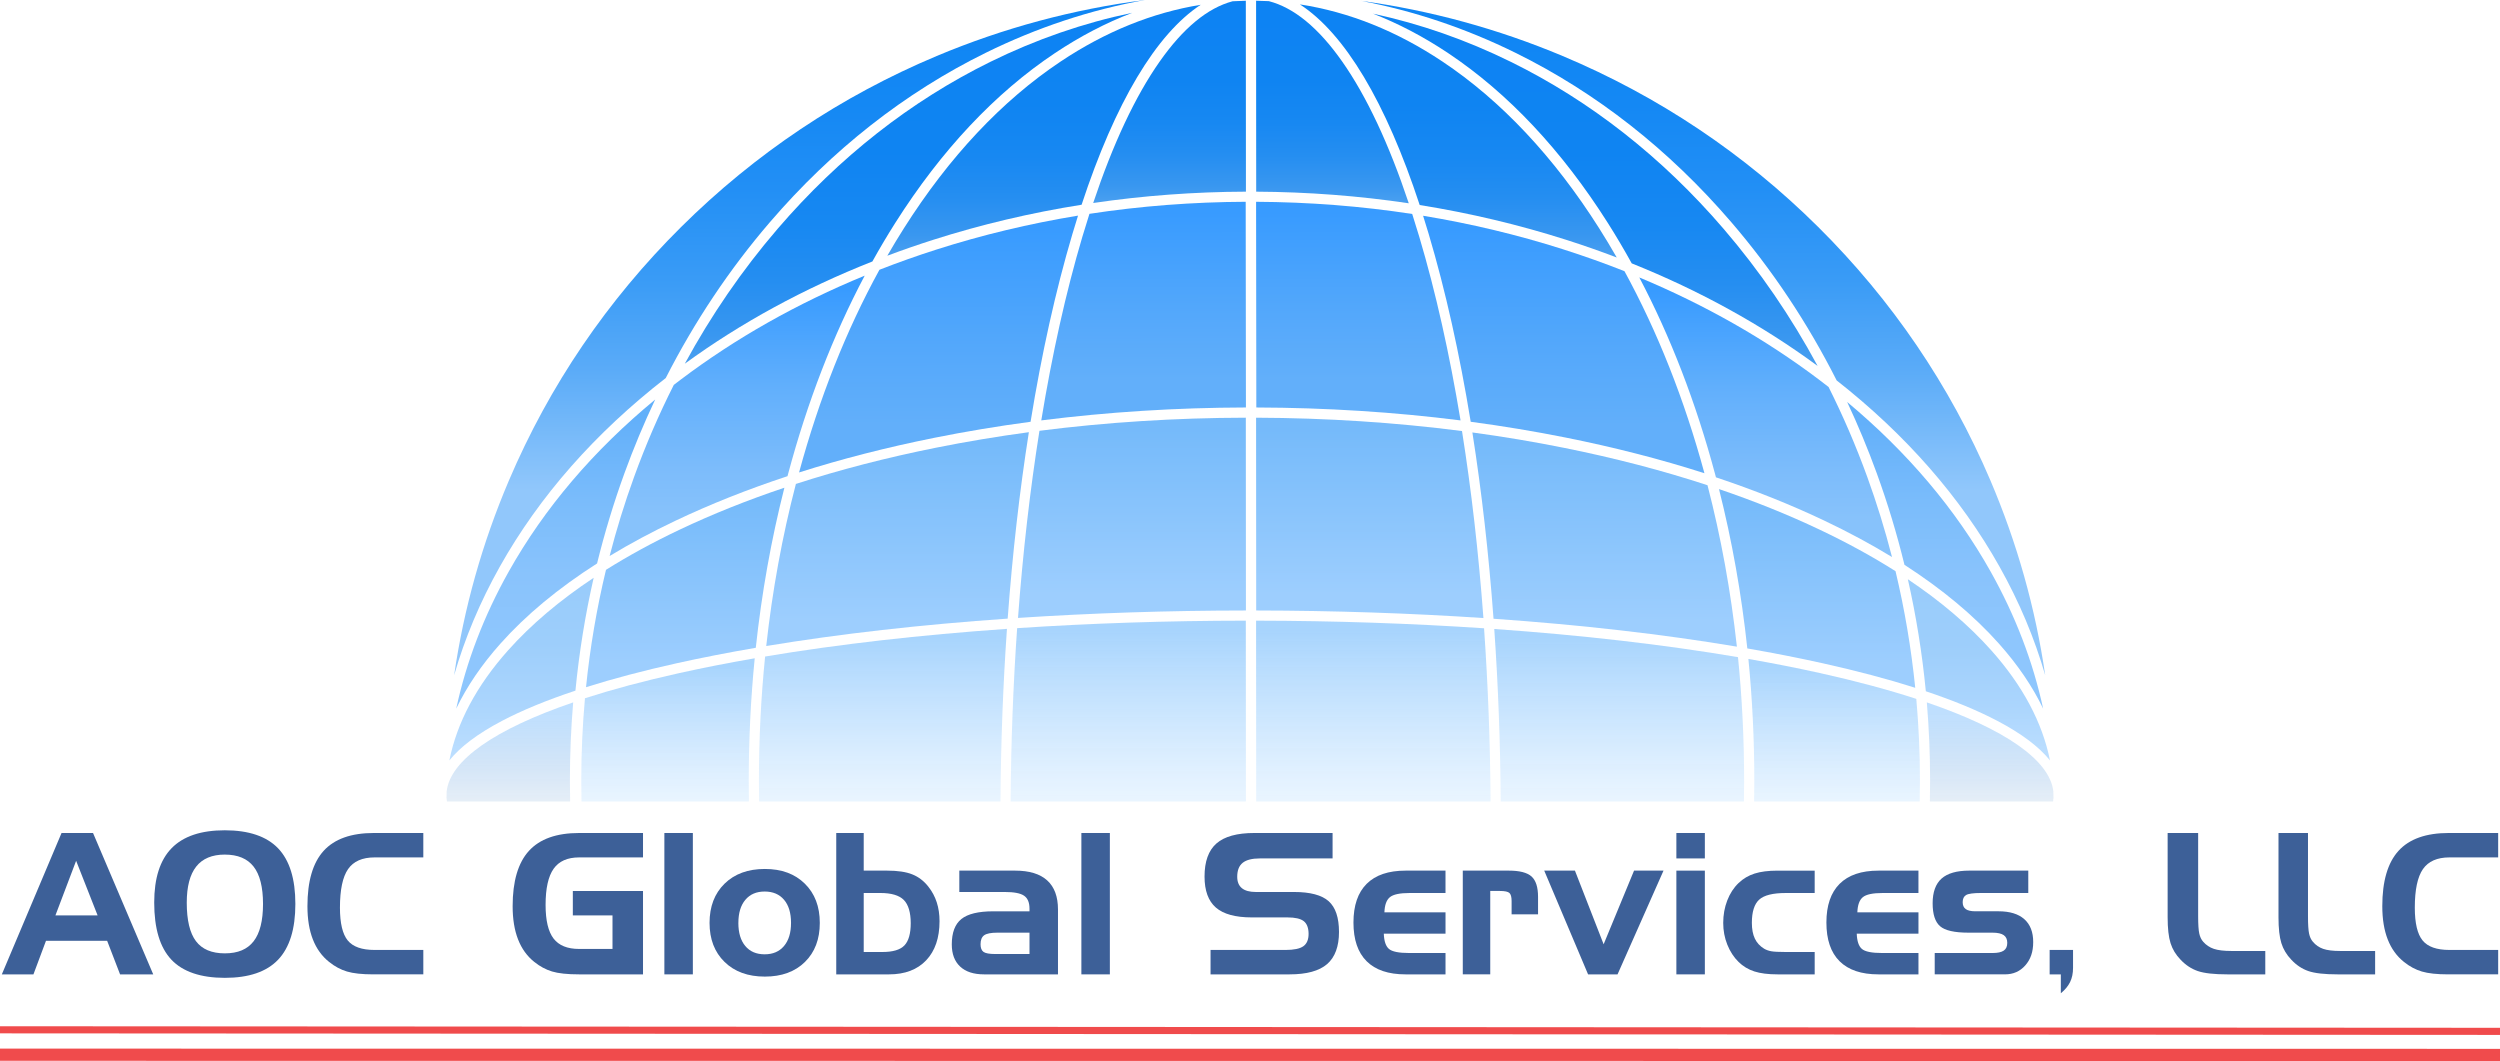 <?xml version="1.0" encoding="UTF-8"?>
<svg id="Layer_2" data-name="Layer 2" xmlns="http://www.w3.org/2000/svg" xmlns:xlink="http://www.w3.org/1999/xlink" viewBox="0 0 2458 1043.22">
  <defs>
    <style>
      .cls-1 {
        stroke-width: 7px;
      }

      .cls-1, .cls-2 {
        fill: #f04b4c;
        stroke: #f04b4c;
        stroke-miterlimit: 10;
      }

      .cls-2 {
        stroke-width: 12px;
      }

      .cls-3 {
        fill: url(#linear-gradient-8);
      }

      .cls-4 {
        fill: url(#linear-gradient-7);
      }

      .cls-5 {
        fill: url(#linear-gradient-5);
      }

      .cls-6 {
        fill: url(#linear-gradient-6);
      }

      .cls-7 {
        fill: url(#linear-gradient-9);
      }

      .cls-8 {
        fill: url(#linear-gradient-4);
      }

      .cls-9 {
        fill: url(#linear-gradient-3);
      }

      .cls-10 {
        fill: url(#linear-gradient-2);
      }

      .cls-11 {
        fill: url(#linear-gradient);
      }

      .cls-12 {
        fill: #3d6098;
      }

      .cls-13 {
        fill: url(#linear-gradient-10);
      }

      .cls-14 {
        fill: url(#linear-gradient-11);
      }

      .cls-15 {
        fill: url(#linear-gradient-12);
      }

      .cls-16 {
        fill: url(#linear-gradient-13);
      }

      .cls-17 {
        fill: url(#linear-gradient-19);
      }

      .cls-18 {
        fill: url(#linear-gradient-14);
      }

      .cls-19 {
        fill: url(#linear-gradient-21);
      }

      .cls-20 {
        fill: url(#linear-gradient-20);
      }

      .cls-21 {
        fill: url(#linear-gradient-22);
      }

      .cls-22 {
        fill: url(#linear-gradient-23);
      }

      .cls-23 {
        fill: url(#linear-gradient-28);
      }

      .cls-24 {
        fill: url(#linear-gradient-25);
      }

      .cls-25 {
        fill: url(#linear-gradient-32);
      }

      .cls-26 {
        fill: url(#linear-gradient-31);
      }

      .cls-27 {
        fill: url(#linear-gradient-30);
      }

      .cls-28 {
        fill: url(#linear-gradient-15);
      }

      .cls-29 {
        fill: url(#linear-gradient-16);
      }

      .cls-30 {
        fill: url(#linear-gradient-17);
      }

      .cls-31 {
        fill: url(#linear-gradient-18);
      }

      .cls-32 {
        fill: url(#linear-gradient-27);
      }

      .cls-33 {
        fill: url(#linear-gradient-24);
      }

      .cls-34 {
        fill: url(#linear-gradient-26);
      }

      .cls-35 {
        fill: url(#linear-gradient-29);
      }
    </style>
    <linearGradient id="linear-gradient" x1="786.06" y1="666.65" x2="786.06" y2="32.85" gradientUnits="userSpaceOnUse">
      <stop offset=".29" stop-color="#91c7fb"/>
      <stop offset=".34" stop-color="#83c0fa"/>
      <stop offset=".48" stop-color="#5aabf8"/>
      <stop offset=".62" stop-color="#399bf6"/>
      <stop offset=".76" stop-color="#228ff5"/>
      <stop offset=".89" stop-color="#1488f4"/>
      <stop offset="1" stop-color="#1086f4"/>
    </linearGradient>
    <linearGradient id="linear-gradient-2" x1="1674.54" y1="666.65" x2="1674.54" y2="33.66" xlink:href="#linear-gradient"/>
    <linearGradient id="linear-gradient-3" x1="1149.91" y1="200.41" x2="1149.91" y2="10.57" gradientUnits="userSpaceOnUse">
      <stop offset=".02" stop-color="#479ef0"/>
      <stop offset=".09" stop-color="#3997f0"/>
      <stop offset=".25" stop-color="#258ef1"/>
      <stop offset=".42" stop-color="#1788f2"/>
      <stop offset=".64" stop-color="#0f84f2"/>
      <stop offset="1" stop-color="#0d83f3"/>
    </linearGradient>
    <linearGradient id="linear-gradient-4" x1="1310.05" y1="200.69" x2="1310.05" y2="10.57" xlink:href="#linear-gradient-3"/>
    <linearGradient id="linear-gradient-5" x1="1568.51" y1="361.2" x2="1568.51" y2="30.58" xlink:href="#linear-gradient-3"/>
    <linearGradient id="linear-gradient-6" x1="893.25" y1="359.01" x2="893.25" y2="29.67" xlink:href="#linear-gradient-3"/>
    <linearGradient id="linear-gradient-7" x1="1026.47" y1="252.44" x2="1026.47" y2="16.91" xlink:href="#linear-gradient-3"/>
    <linearGradient id="linear-gradient-8" x1="1433.81" y1="254.21" x2="1433.81" y2="16.63" xlink:href="#linear-gradient-3"/>
    <linearGradient id="linear-gradient-9" x1="1912.47" y1="697.95" x2="1912.47" y2="410.17" gradientUnits="userSpaceOnUse">
      <stop offset=".24" stop-color="#8ec6fd"/>
      <stop offset=".46" stop-color="#89c3fc"/>
      <stop offset=".71" stop-color="#7abcfb"/>
      <stop offset=".98" stop-color="#63b0fa"/>
      <stop offset="1" stop-color="#62b0fa"/>
    </linearGradient>
    <linearGradient id="linear-gradient-10" x1="546.38" y1="697.96" x2="546.38" y2="407.82" xlink:href="#linear-gradient-9"/>
    <linearGradient id="linear-gradient-11" x1="1736" y1="548.81" x2="1736" y2="286.4" gradientUnits="userSpaceOnUse">
      <stop offset=".15" stop-color="#87c2fb"/>
      <stop offset=".33" stop-color="#7cbcfb"/>
      <stop offset=".64" stop-color="#61affc"/>
      <stop offset="1" stop-color="#389bff"/>
    </linearGradient>
    <linearGradient id="linear-gradient-12" x1="728.19" y1="545.7" x2="728.19" y2="282.71" gradientTransform="translate(-3.63 2.43) rotate(-.03)" xlink:href="#linear-gradient-11"/>
    <linearGradient id="linear-gradient-13" x1="1127.78" y1="412.37" x2="1127.78" y2="207.27" gradientTransform="translate(-3.63 2.43) rotate(-.03)" gradientUnits="userSpaceOnUse">
      <stop offset=".2" stop-color="#62affa"/>
      <stop offset=".55" stop-color="#52a7fb"/>
      <stop offset="1" stop-color="#389bff"/>
    </linearGradient>
    <linearGradient id="linear-gradient-14" x1="1338.96" y1="412.6" x2="1338.96" y2="207.29" xlink:href="#linear-gradient-13"/>
    <linearGradient id="linear-gradient-15" x1="926.22" y1="463.56" x2="926.22" y2="222.65" xlink:href="#linear-gradient-13"/>
    <linearGradient id="linear-gradient-16" x1="1540.94" y1="464.84" x2="1540.94" y2="223.02" xlink:href="#linear-gradient-13"/>
    <linearGradient id="linear-gradient-17" x1="656.77" y1="788.58" x2="656.77" y2="654.19" gradientUnits="userSpaceOnUse">
      <stop offset=".01" stop-color="#c8e5ff" stop-opacity=".4"/>
      <stop offset=".43" stop-color="#b9ddfe" stop-opacity=".66"/>
      <stop offset="1" stop-color="#a7d4fd"/>
    </linearGradient>
    <linearGradient id="linear-gradient-18" x1="868.1" y1="788.7" x2="868.1" y2="626.69" xlink:href="#linear-gradient-17"/>
    <linearGradient id="linear-gradient-19" x1="1109.32" y1="788.73" x2="1109.32" y2="619.02" xlink:href="#linear-gradient-17"/>
    <linearGradient id="linear-gradient-20" x1="1803.34" y1="788.58" x2="1803.34" y2="654.81" xlink:href="#linear-gradient-17"/>
    <linearGradient id="linear-gradient-21" x1="1591.99" y1="788.7" x2="1591.99" y2="626.81" xlink:href="#linear-gradient-17"/>
    <linearGradient id="linear-gradient-22" x1="1350.26" y1="788.73" x2="1350.26" y2="619.02" xlink:href="#linear-gradient-17"/>
    <linearGradient id="linear-gradient-23" x1="1945.67" y1="748.37" x2="1945.67" y2="578.32" gradientUnits="userSpaceOnUse">
      <stop offset=".01" stop-color="#bddfff"/>
      <stop offset=".32" stop-color="#abd5fd"/>
      <stop offset=".68" stop-color="#9dcefb"/>
      <stop offset="1" stop-color="#99ccfb"/>
    </linearGradient>
    <linearGradient id="linear-gradient-24" x1="512.76" y1="748.38" x2="512.76" y2="576.96" xlink:href="#linear-gradient-23"/>
    <linearGradient id="linear-gradient-25" x1="1577.67" y1="636.66" x2="1577.67" y2="435.6" gradientUnits="userSpaceOnUse">
      <stop offset=".13" stop-color="#9dcefe"/>
      <stop offset="1" stop-color="#75bafa"/>
    </linearGradient>
    <linearGradient id="linear-gradient-26" x1="1112.94" y1="608.35" x2="1112.94" y2="420.42" xlink:href="#linear-gradient-25"/>
    <linearGradient id="linear-gradient-27" x1="1786.59" y1="677.06" x2="1786.59" y2="490.53" xlink:href="#linear-gradient-25"/>
    <linearGradient id="linear-gradient-28" x1="1346.75" y1="608.47" x2="1346.75" y2="420.43" xlink:href="#linear-gradient-25"/>
    <linearGradient id="linear-gradient-29" x1="882.47" y1="636.04" x2="882.47" y2="435.33" xlink:href="#linear-gradient-25"/>
    <linearGradient id="linear-gradient-30" x1="673.7" y1="676.46" x2="673.7" y2="489.21" xlink:href="#linear-gradient-25"/>
    <linearGradient id="linear-gradient-31" x1="1956.72" y1="788.4" x2="1956.72" y2="695.41" gradientUnits="userSpaceOnUse">
      <stop offset=".01" stop-color="#bed5ec" stop-opacity=".4"/>
      <stop offset=".33" stop-color="#bed8f3" stop-opacity=".63"/>
      <stop offset=".64" stop-color="#bedcf9" stop-opacity=".83"/>
      <stop offset=".87" stop-color="#bedefd" stop-opacity=".95"/>
      <stop offset="1" stop-color="#bedfff"/>
    </linearGradient>
    <linearGradient id="linear-gradient-32" x1="5282.11" x2="5282.11" gradientTransform="translate(5783.39) rotate(-180) scale(1 -1)" xlink:href="#linear-gradient-31"/>
  </defs>
  <g id="Layer_1-2" data-name="Layer 1">
    <g>
      <g>
        <path class="cls-11" d="M669.77,223.1c-72.59,72.02-129.58,155.88-169.38,249.25-26.28,61.65-44.29,125.76-53.9,191.57,10.49-36.44,25.48-72.11,44.92-106.76,38.8-69.15,93.67-131.51,163.16-185.49,28.32-55.57,62.55-106.84,102.34-153.16,61.34-71.41,132.79-127.48,212.36-166.65,50.39-24.81,102.69-42.13,156.36-51.86-70.38,9.06-138.88,27.46-204.62,55.04-94.12,39.5-178.65,96.04-251.24,168.06Z"/>
        <path class="cls-10" d="M1787.58,223.1c-72.59-72.02-157.12-128.56-251.24-168.06-63.72-26.74-130.03-44.85-198.13-54.19,52.04,9.88,102.77,26.92,151.69,51.01,79.57,39.18,151.02,95.25,212.36,166.65,40.35,46.98,74.99,99.04,103.54,155.52,68.06,53.44,121.9,114.98,160.14,183.13,19.44,34.65,34.43,70.31,44.92,106.76-9.61-65.81-27.61-129.92-53.9-191.57-39.81-93.37-96.8-177.23-169.38-249.25Z"/>
      </g>
      <g>
        <path class="cls-9" d="M1140.18,60.53c-23.96,34.14-45.88,80.81-65.35,139.06,49.13-7.23,99.28-10.96,150.16-11.15l-.1-187.71c-4.34.08-8.68.26-13,.52-24.55,6.51-48.6,26.36-71.7,59.28Z"/>
        <path class="cls-8" d="M1247.52,1.13c-4.17-.22-8.34-.36-12.53-.41l.1,187.73c50.83.28,100.94,4.1,150.01,11.42-19.49-58.38-41.45-105.15-65.45-139.34-23.24-33.12-47.44-53.01-72.14-59.4Z"/>
        <path class="cls-5" d="M1485.48,60.82c-43.83-21.58-89.13-37.39-135.52-47.38,25.12,9.79,49.75,22.71,73.79,38.74,58.85,39.27,111.67,95.42,156.99,166.91,8.18,12.9,16.04,26.2,23.57,39.85,66.79,26.8,128.03,60.57,182.75,100.83-26.2-48.57-57.08-93.64-92.4-134.76-60.45-70.38-130.83-125.62-209.18-164.2Z"/>
        <path class="cls-6" d="M764.52,225.02c-34.79,40.5-65.27,84.84-91.21,132.57,55.24-40.23,117.03-73.9,184.42-100.51,7.22-13,14.73-25.67,22.54-37.99,45.32-71.48,98.13-127.64,156.99-166.91,24.73-16.5,50.08-29.7,75.95-39.59-47.78,9.93-94.42,26.03-139.5,48.22-78.35,38.58-148.73,93.82-209.18,164.2Z"/>
        <path class="cls-4" d="M888.72,224.44c-5.59,8.81-11.03,17.81-16.31,26.99,14.79-5.55,29.84-10.77,45.14-15.65,47.32-15.09,96.06-26.59,145.89-34.49,33.07-100.62,73.33-167.85,117.09-196.58-47.44,7.68-93.59,26.35-137.72,55.79-57.68,38.49-109.53,93.65-154.09,163.94Z"/>
        <path class="cls-3" d="M1418.18,60.49c-44.88-29.95-91.85-48.75-140.14-56.18,44.04,28.54,84.56,96.02,117.8,197.27,49.16,7.89,97.26,19.29,143.97,34.19,16.9,5.39,33.5,11.2,49.78,17.41-5.6-9.78-11.37-19.37-17.31-28.75-44.56-70.3-96.41-125.46-154.09-163.94Z"/>
      </g>
      <g>
        <path class="cls-7" d="M1816.14,395.26c10.67,22.73,20.4,46.12,29.13,70.16,10.7,29.45,19.77,59.46,27.21,89.94,37.13,23.91,68.2,49.81,92.84,77.44,18.5,20.75,33.02,42.09,43.49,63.9-9.99-46.19-27.23-91.22-51.6-134.66-34.45-61.39-81.82-117.37-141.07-166.79Z"/>
        <path class="cls-13" d="M500.15,562.05c-24.37,43.44-41.61,88.48-51.6,134.66,10.48-21.81,24.99-43.15,43.49-63.9,25.11-28.17,56.91-54.53,95-78.83,7.38-30.01,16.33-59.56,26.86-88.55,9.05-24.91,19.17-49.14,30.3-72.64-60.65,50.03-109.03,106.85-144.06,169.27Z"/>
      </g>
      <g>
        <path class="cls-14" d="M1611.77,272.8c30.68,58.27,55.64,122.95,74.43,193.04.31,1.16.61,2.32.92,3.47,37.67,12.56,73.13,26.71,106.14,42.37,24.02,11.4,46.36,23.42,66.97,36.01-6.85-26.69-14.98-52.99-24.37-78.86-11.08-30.51-23.78-59.97-38-88.32-3.22-2.52-6.47-5.02-9.76-7.5-52.75-39.77-111.83-73.32-176.32-100.22Z"/>
        <path class="cls-15" d="M599.39,546.66c20-12.12,41.61-23.71,64.79-34.72,34.17-16.23,70.95-30.84,110.1-43.76.19-.72.37-1.43.56-2.15,18.96-70.87,44.23-136.21,75.34-195.01-66.29,27.25-126.92,61.49-180.93,102.25-2.27,1.72-4.53,3.44-6.77,5.17-14.69,29.07-27.75,59.32-39.12,90.67-9.23,25.44-17.22,51.31-23.99,77.55Z"/>
      </g>
      <g>
        <path class="cls-16" d="M1224.99,400.64l-.22-202.25c-52.1.22-103.42,4.18-153.63,11.85-2.39,7.45-4.74,15.06-7.05,22.86-16.08,54.28-29.58,114.92-40.31,180.24,65.25-8.26,132.57-12.52,201.22-12.71Z"/>
        <path class="cls-18" d="M1235.21,400.64c68.5.2,135.69,4.46,200.8,12.71-10.81-65.4-24.39-126.1-40.55-180.42-2.29-7.69-4.62-15.21-6.98-22.55-50.17-7.71-101.44-11.71-153.49-11.98l.22,202.25Z"/>
        <path class="cls-28" d="M918.12,430.55c31.13-6.26,62.87-11.55,95.14-15.86,10.87-66.88,24.63-128.94,41.07-184.42,1.84-6.21,3.7-12.29,5.59-18.27-47.58,7.81-94.14,18.96-139.39,33.42-19.02,6.08-37.64,12.69-55.85,19.81-32.75,59.68-59.26,126.5-79.04,199.29,41.66-13.24,85.91-24.59,132.49-33.97Z"/>
        <path class="cls-29" d="M1536.69,245.07c-44.65-14.21-90.58-25.2-137.51-32.94,1.86,5.88,3.7,11.85,5.51,17.94,16.52,55.53,30.36,117.66,41.31,184.62,31.63,4.23,62.76,9.4,93.29,15.51,48.07,9.62,93.68,21.35,136.51,35.09-19.71-72.53-46.08-139.13-78.63-198.66-19.69-7.8-39.86-14.98-60.5-21.55Z"/>
      </g>
      <g>
        <path class="cls-30" d="M667.33,661.91c-34.27,7.62-65.09,15.88-92.2,24.62-2.4,26.77-3.62,53.81-3.62,81.06,0,6.82.08,13.62.23,20.41h164.6c-.11-6.79-.17-13.6-.17-20.41,0-40.65,1.97-80.82,5.87-120.36-26.04,4.51-50.99,9.41-74.7,14.68Z"/>
        <path class="cls-31" d="M746.18,767.59c0,6.82.06,13.62.17,20.41h237.33c.36-57.8,2.51-114.61,6.35-169.71-85.33,5.95-165.58,15.11-237.76,27.2-4.05,40.09-6.09,80.85-6.09,122.1Z"/>
        <path class="cls-17" d="M1224.99,788l-.1-177.78c-77.26.08-152.8,2.59-224.83,7.38-3.88,55.29-6.05,112.34-6.41,170.39h231.34Z"/>
        <path class="cls-20" d="M1719.02,647.87c3.86,39.33,5.81,79.29,5.81,119.71,0,6.82-.06,13.62-.17,20.41h162.78c.15-6.79.23-13.6.23-20.41,0-27.05-1.2-53.88-3.57-80.45-27.56-8.97-59.01-17.43-94.08-25.23-22.58-5.02-46.3-9.7-71-14.03Z"/>
        <path class="cls-19" d="M1475.5,788h239.15c.11-6.79.17-13.6.17-20.41,0-41.04-2.02-81.59-6.03-121.48-72.62-12.31-153.52-21.63-239.63-27.69,3.83,55.06,5.97,111.82,6.34,169.58Z"/>
        <path class="cls-21" d="M1235.09,788h230.44c-.37-58.02-2.53-115.02-6.41-170.27-71.8-4.81-147.1-7.37-224.14-7.5l.1,177.77Z"/>
      </g>
      <g>
        <path class="cls-22" d="M2015.54,747.64c-7.47-37.24-26.78-73.5-57.7-108.19-22.09-24.77-49.53-48.15-82.04-69.95,8.17,36.11,14.08,72.87,17.68,110.15,27.38,9.17,50.93,18.92,70.43,29.17,23.59,12.4,40.83,25.38,51.63,38.81Z"/>
        <path class="cls-33" d="M499.52,639.45c-30.92,34.68-50.23,70.94-57.7,108.19,10.81-13.43,28.04-26.4,51.63-38.81,19.95-10.49,44.13-20.45,72.32-29.8,3.65-37.55,9.64-74.58,17.93-110.95-33.45,22.2-61.61,46.06-84.18,71.37Z"/>
      </g>
      <g>
        <path class="cls-24" d="M1447.64,425.18c9.12,57.94,16.1,119.37,20.8,183.17,85.87,6,166.64,15.24,239.27,27.44-5.94-54.31-15.58-107.36-28.89-158.71-44.23-14.5-91.52-26.83-141.52-36.86-29.36-5.89-59.28-10.9-89.66-15.04Z"/>
        <path class="cls-34" d="M1224.99,600.23l-.1-189.55c-69.26.15-137.15,4.47-202.9,12.88-9.25,58.13-16.33,119.84-21.09,183.98,71.84-4.74,147.13-7.24,224.1-7.31Z"/>
        <path class="cls-32" d="M1690.11,480.86c12.82,50.75,22.13,103.12,27.85,156.68,25.87,4.49,50.66,9.37,74.24,14.61,33.63,7.48,63.97,15.53,90.86,24.1-3.94-38.85-10.41-77.12-19.38-114.66-22.66-14.38-47.59-28.03-74.72-40.89-30.85-14.63-63.87-27.93-98.86-39.84Z"/>
        <path class="cls-23" d="M1234.99,410.68l.1,189.55c76.75.13,151.8,2.66,223.41,7.43-4.76-64.1-11.83-125.77-21.06-183.86-65.6-8.48-133.34-12.87-202.46-13.12Z"/>
        <path class="cls-35" d="M990.75,608.23c4.71-63.85,11.7-125.33,20.83-183.3-31.02,4.19-61.56,9.29-91.52,15.3-48.51,9.73-94.45,21.63-137.54,35.57-13.43,51.56-23.17,104.83-29.16,159.38,72.18-11.98,152.29-21.05,237.39-26.95Z"/>
        <path class="cls-27" d="M595.81,560.26c-9.1,37.78-15.65,76.3-19.64,115.4,26.43-8.35,56.13-16.2,88.98-23.51,24.7-5.49,50.74-10.58,77.94-15.25,5.78-53.82,15.18-106.42,28.13-157.39-36.47,12.25-70.82,26-102.84,41.19-26.28,12.47-50.49,25.67-72.58,39.56Z"/>
      </g>
      <g>
        <path class="cls-26" d="M2018.83,777.96c-3.63-30.66-47.51-61.06-124.37-87.37,2.14,25.45,3.22,51.13,3.22,77,0,6.82-.08,13.62-.23,20.41h121.12c.2-1.18.34-2.37.42-3.55-.04-2.16-.09-4.32-.16-6.48Z"/>
        <path class="cls-25" d="M439.17,777.96c3.63-30.66,47.51-61.06,124.37-87.37-2.14,25.45-3.22,51.13-3.22,77,0,6.82.08,13.62.23,20.41h-121.12c-.2-1.18-.34-2.37-.42-3.55.04-2.16.09-4.32.16-6.48Z"/>
      </g>
    </g>
    <g>
      <path class="cls-12" d="M60.51,819h30.96l59.18,139h-32.59l-12.71-33h-60.14l-12.33,33H1.8l58.71-139ZM74.85,846.32l-20.35,53.68h41.46l-21.11-53.68Z"/>
      <path class="cls-12" d="M151.62,887.36c0-23.96,5.72-41.79,17.17-53.49,11.44-11.69,28.87-17.54,52.27-17.54s41.04,5.91,52.36,17.73c11.32,11.82,16.98,30.06,16.98,54.72s-5.66,42.93-16.98,54.81c-11.32,11.89-28.77,17.83-52.36,17.83s-41.37-5.97-52.6-17.92c-11.23-11.95-16.84-30.66-16.84-56.14ZM221.06,840.23c-12.54,0-21.92,3.92-28.13,11.76-6.21,7.84-9.31,19.69-9.31,35.56,0,17.2,3.01,29.79,9.03,37.79,6.02,8,15.49,12,28.41,12s22.17-3.97,28.32-11.9c6.14-7.93,9.22-20.15,9.22-36.65s-3.07-28.8-9.22-36.7c-6.15-7.9-15.58-11.85-28.32-11.85Z"/>
      <path class="cls-12" d="M368.29,843c-12.07,0-20.77,3.84-26.08,11.53-5.31,7.69-7.97,20.32-7.97,37.89,0,15.25,2.55,25.99,7.64,32.22,5.09,6.24,13.9,9.35,26.41,9.35h47.92v24h-49.37c-10.89,0-19.44-.93-25.67-2.79-6.23-1.86-12.08-5-17.56-9.41-7.11-5.67-12.45-13.06-16-22.17-3.56-9.11-5.33-20-5.33-32.67,0-24.59,5.32-42.72,15.95-54.42,10.63-11.69,27.12-17.54,49.46-17.54h48.52v24h-47.92Z"/>
      <path class="cls-12" d="M563.21,900v-24h69v82h-62.77c-11.58,0-20.47-.95-26.67-2.84-6.2-1.89-12-5.01-17.41-9.36-7.11-5.67-12.45-13.06-16-22.17-3.56-9.11-5.33-20-5.33-32.67,0-24.52,5.33-42.65,16-54.37,10.67-11.73,27.14-17.59,49.41-17.59h62.77v24h-62.82c-11.46,0-19.82,3.72-25.08,11.17-5.26,7.45-7.89,19.31-7.89,35.58,0,15.2,2.61,26.22,7.84,33.03,5.23,6.81,13.6,10.22,25.13,10.22h32.82v-33h-39Z"/>
      <path class="cls-12" d="M681.21,958h-28v-139h28v139Z"/>
      <path class="cls-12" d="M806.03,907.37c0,16.06-4.88,28.88-14.63,38.45-9.75,9.58-22.89,14.37-39.43,14.37s-29.73-4.81-39.57-14.41c-9.85-9.61-14.77-22.41-14.77-38.41s4.92-28.91,14.77-38.55c9.85-9.64,23.04-14.46,39.57-14.46s29.52,4.82,39.33,14.46c9.81,9.64,14.72,22.49,14.72,38.55ZM725.95,907.37c0,9.74,2.27,17.32,6.82,22.76,4.54,5.44,10.89,8.15,19.03,8.15s14.42-2.72,19.03-8.15c4.61-5.44,6.91-13.02,6.91-22.76s-2.29-17.31-6.86-22.71c-4.58-5.41-10.93-8.11-19.07-8.11s-14.41,2.72-18.98,8.15c-4.58,5.44-6.86,12.99-6.86,22.67Z"/>
      <path class="cls-12" d="M849.21,819v37h23.12c10.19,0,18.37,1.21,24.53,3.64,6.16,2.43,11.45,6.44,15.85,12.05,3.71,4.66,6.48,9.82,8.3,15.46,1.82,5.64,2.74,11.83,2.74,18.57,0,16.39-4.37,29.2-13.12,38.43-8.75,9.23-20.92,13.85-36.52,13.85h-51.91v-139h27ZM865.59,878h-16.38v58h18.45c10.23,0,17.42-2.15,21.56-6.46,4.14-4.31,6.21-11.61,6.21-21.93s-2.28-18.22-6.83-22.78c-4.55-4.56-12.22-6.84-23.02-6.84Z"/>
      <path class="cls-12" d="M943.21,856h54.88c13.95,0,24.45,3.21,31.52,9.63,7.07,6.42,10.6,15.95,10.6,28.59v63.78h-72.71c-10.19,0-18.02-2.56-23.49-7.67-5.47-5.11-8.21-12.37-8.21-21.77,0-11.61,3.15-19.94,9.44-24.99,6.3-5.05,16.75-7.57,31.37-7.57h35.59v-2.61c0-6.03-1.77-10.26-5.31-12.71-3.54-2.45-9.86-3.67-18.94-3.67h-44.75v-21ZM978.65,938h33.56v-21h-31.59c-6.27,0-10.59.85-12.97,2.54-2.38,1.7-3.57,4.65-3.57,8.85,0,3.58.95,6.07,2.87,7.49,1.91,1.41,5.81,2.12,11.7,2.12Z"/>
      <path class="cls-12" d="M1091.21,958h-28v-139h28v139Z"/>
      <path class="cls-12" d="M1310.21,844h-71.5c-7.67,0-13.3,1.44-16.89,4.31-3.59,2.88-5.38,7.44-5.38,13.69,0,5,1.53,8.75,4.59,11.25,3.05,2.5,7.61,3.75,13.66,3.75h37.51c15.99,0,27.38,3.03,34.15,9.08,6.77,6.06,10.15,16.15,10.15,30.28s-3.91,24.84-11.71,31.56c-7.81,6.72-20.09,10.08-36.84,10.08h-77.74v-24h73.58c8.37,0,14.26-1.22,17.68-3.67s5.13-6.49,5.13-12.14-1.57-10-4.71-12.48c-3.14-2.48-8.51-3.71-16.11-3.71h-35.01c-16.09,0-27.86-3.22-35.3-9.66-7.44-6.44-11.17-16.61-11.17-30.51,0-14.85,3.91-25.7,11.73-32.55,7.82-6.85,20.25-10.28,37.29-10.28h76.87v25Z"/>
      <path class="cls-12" d="M1381.95,958c-16.86,0-29.62-4.3-38.26-12.9-8.65-8.6-12.97-21.28-12.97-38.05s4.34-29.46,13.02-38.1c8.68-8.63,21.42-12.95,38.22-12.95h39.26v22h-35.22c-9.65,0-16.15,1.37-19.48,4.12-3.33,2.75-5.12,7.71-5.37,14.88h60.08v21h-60.67c.25,7.31,1.93,12.31,5.05,14.98,3.11,2.68,9.73,4.02,19.86,4.02h35.76v21h-39.26Z"/>
      <path class="cls-12" d="M1438.21,856h45.23c10.64,0,18.09,1.92,22.36,5.75,4.27,3.84,6.41,10.54,6.41,20.12v17.12h-26v-13.05c0-3.94-.7-6.59-2.1-7.93-1.4-1.35-4.59-2.02-9.57-2.02h-9.33v82h-27v-102Z"/>
      <path class="cls-12" d="M1518.28,856h30.2l28.21,72.41,29.91-72.41h28.97l-45.2,102h-28.97l-43.12-102Z"/>
      <path class="cls-12" d="M1676.21,844h-28v-25h28v25ZM1676.21,958h-28v-102h28v102Z"/>
      <path class="cls-12" d="M1755.68,936h28.52v22h-36.52c-9.25,0-16.84-.96-22.79-2.88-5.94-1.92-11.12-5.03-15.52-9.31-4.72-4.66-8.41-10.35-11.09-17.06-2.68-6.71-4.01-13.82-4.01-21.32,0-7.88,1.32-15.23,3.96-22.07,2.64-6.84,6.35-12.56,11.14-17.16,4.47-4.29,9.7-7.39,15.71-9.31,6.01-1.92,13.54-2.88,22.6-2.88h36.52v22h-28.52c-12.61,0-21.31,2.18-26.08,6.55-4.77,4.37-7.16,11.96-7.16,22.78,0,6.22.97,11.38,2.92,15.47,1.94,4.09,4.96,7.39,9.04,9.9,2.01,1.2,4.34,2.05,7.01,2.55,2.67.5,7.42.75,14.26.75Z"/>
      <path class="cls-12" d="M1846.95,958c-16.86,0-29.62-4.3-38.26-12.9-8.65-8.6-12.97-21.28-12.97-38.05s4.34-29.46,13.02-38.1c8.68-8.63,21.42-12.95,38.22-12.95h39.26v22h-35.22c-9.65,0-16.15,1.37-19.48,4.12-3.33,2.75-5.12,7.71-5.37,14.88h60.08v21h-60.67c.25,7.31,1.93,12.31,5.05,14.98,3.11,2.68,9.73,4.02,19.86,4.02h35.76v21h-39.26Z"/>
      <path class="cls-12" d="M1902.21,937h56.87c5.05,0,8.72-.79,11.02-2.37,2.3-1.58,3.45-4.11,3.45-7.58s-1.17-6.02-3.5-7.63c-2.33-1.61-5.99-2.42-10.98-2.42h-23.58c-13.83,0-23.17-2.12-28.03-6.36-4.86-4.24-7.29-11.76-7.29-22.58s2.94-19.1,8.81-24.29c5.87-5.18,14.96-7.78,27.27-7.78h57.96v22h-46.35c-7.56,0-12.47.66-14.74,1.98-2.27,1.32-3.41,3.68-3.41,7.06,0,3.08,1,5.34,2.99,6.78,1.99,1.45,5.14,2.17,9.45,2.17h22.8c11.08,0,19.53,2.59,25.36,7.76,5.82,5.17,8.73,12.65,8.73,22.44s-2.58,17.06-7.75,22.96c-5.16,5.89-11.82,8.84-19.96,8.84h-69.12v-21Z"/>
      <path class="cls-12" d="M2026.21,976.58v-18.58h-11v-24h23v17.64c0,5.31-.96,9.94-2.88,13.89s-4.96,7.64-9.12,11.05Z"/>
      <path class="cls-12" d="M2190.01,958c-13.07,0-22.77-1.08-29.11-3.25-6.34-2.17-12.02-5.92-17.03-11.27-4.63-4.77-7.9-10.18-9.8-16.21-1.9-6.03-2.85-14.52-2.85-25.45v-82.82h30v81.75c0,8.14.37,13.86,1.12,17.17.74,3.31,2.02,5.98,3.84,7.99,2.85,3.28,6.34,5.61,10.49,7,4.14,1.39,9.87,2.08,17.18,2.08h33.38v23h-37.2Z"/>
      <path class="cls-12" d="M2298.39,958c-12.93,0-22.53-1.08-28.81-3.25-6.28-2.17-11.9-5.92-16.85-11.27-4.58-4.77-7.82-10.18-9.7-16.21-1.88-6.03-2.82-14.52-2.82-25.45v-82.82h29v81.75c0,8.14.36,13.86,1.08,17.17.72,3.31,1.96,5.98,3.71,7.99,2.75,3.28,6.13,5.61,10.14,7,4,1.39,9.54,2.08,16.61,2.08h34.47v23h-36.81Z"/>
      <path class="cls-12" d="M2408.29,843c-12.07,0-20.77,3.84-26.08,11.53-5.31,7.69-7.97,20.32-7.97,37.89,0,15.25,2.55,25.99,7.64,32.22,5.09,6.24,13.9,9.35,26.41,9.35h47.92v24h-49.37c-10.89,0-19.44-.93-25.67-2.79-6.23-1.86-12.08-5-17.56-9.41-7.11-5.67-12.45-13.06-16-22.17-3.56-9.11-5.33-20-5.33-32.67,0-24.59,5.32-42.72,15.95-54.42s27.12-17.54,49.46-17.54h48.52v24h-47.92Z"/>
    </g>
    <line class="cls-1" x1="0" y1="1012.5" x2="2458" y2="1014.03"/>
    <line class="cls-2" x1="0" y1="1037" x2="2458" y2="1037.22"/>
  </g>
</svg>